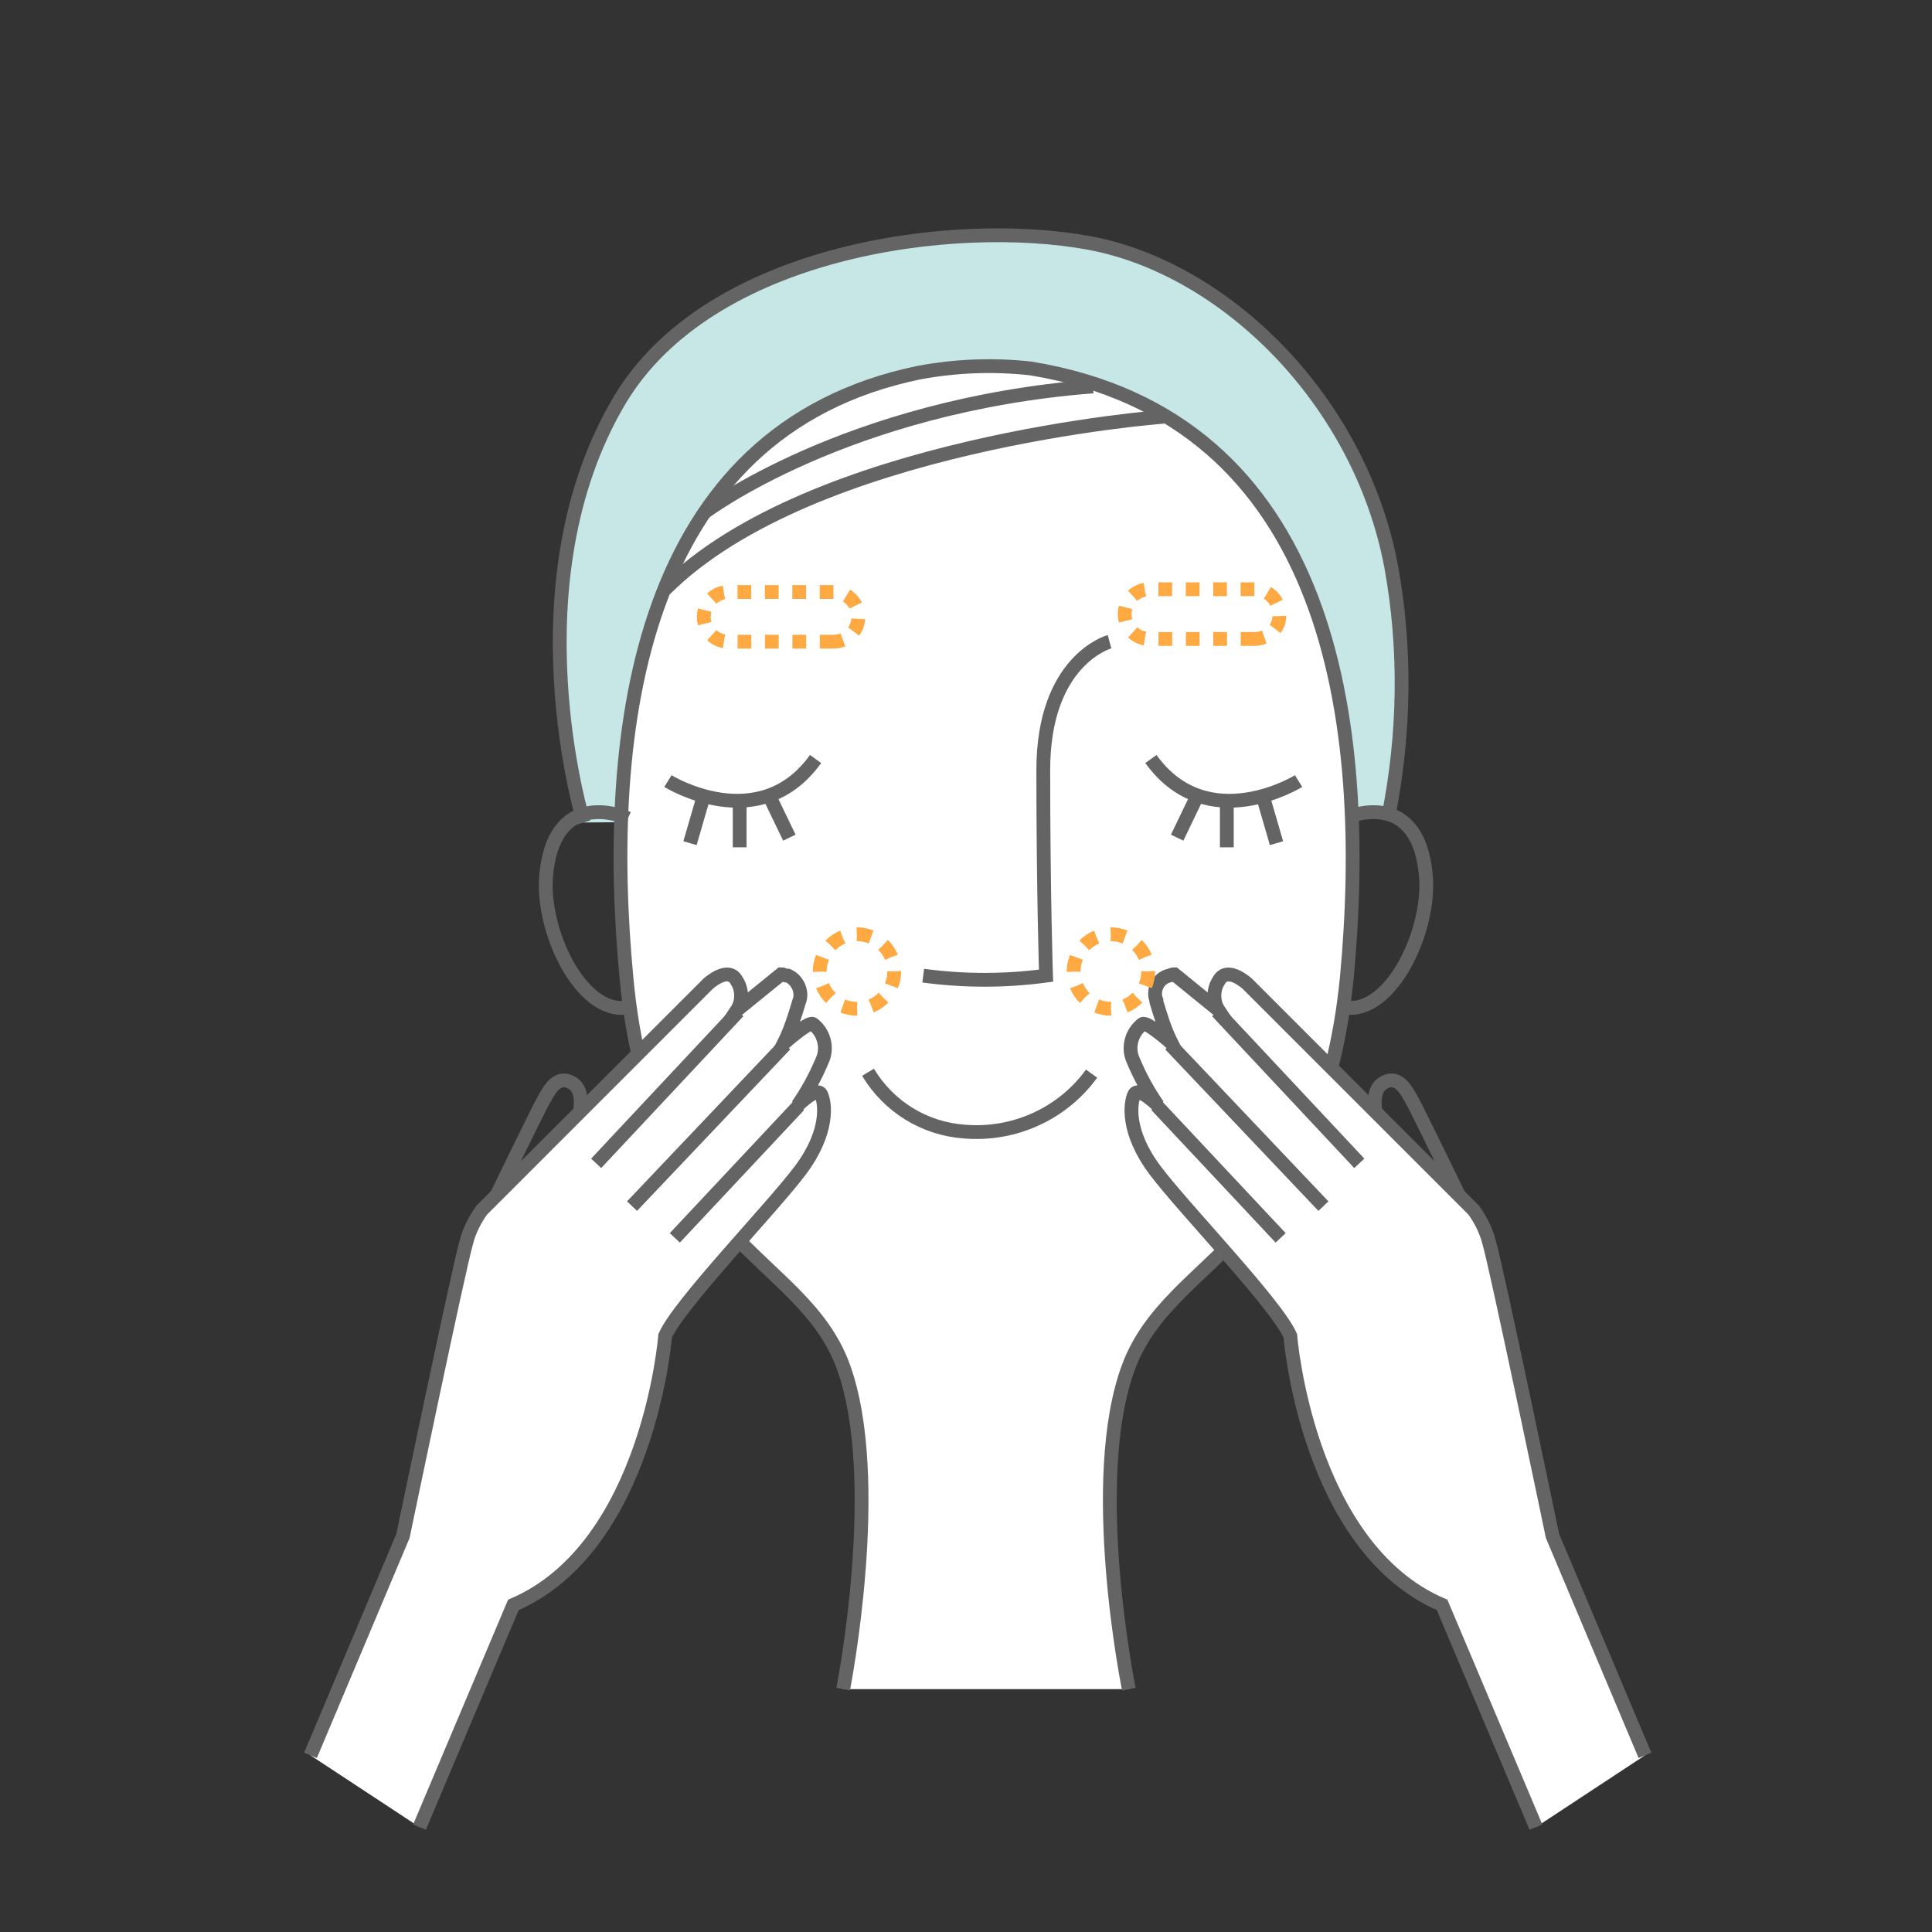 <?xml version="1.0" encoding="UTF-8"?> <!-- Generator: Adobe Illustrator 22.1.0, SVG Export Plug-In . SVG Version: 6.00 Build 0) --> <svg xmlns="http://www.w3.org/2000/svg" xmlns:xlink="http://www.w3.org/1999/xlink" version="1.1" id="レイヤー_1" x="0px" y="0px" viewBox="0 0 140 140" style="enable-background:new 0 0 140 140;" xml:space="preserve"><rect x="0" y="0" width="140" height="140" fill="#333333" stroke="none"/> <style type="text/css"> .st0{fill:#C7E7E7;stroke:#646464;stroke-miterlimit:10;} .st1{fill:none;stroke:#646464;stroke-miterlimit:10;} .st2{fill:#FFFFFF;stroke:#646464;stroke-miterlimit:10;} .st3{fill:none;stroke:#FFA943;stroke-miterlimit:10;stroke-dasharray:0.993,0.993;} .st4{fill:#FFA943;} .st5{fill:none;stroke:#FFA943;stroke-miterlimit:10;} .st6{fill:none;stroke:#FFA943;stroke-miterlimit:10;stroke-dasharray:0.998,0.998;} .st7{fill:none;stroke:#FFA943;stroke-miterlimit:10;stroke-dasharray:0.993,0.993;} .st8{fill:none;stroke:#FFA943;stroke-miterlimit:10;stroke-dasharray:1.059,1.059;} </style> <title>アートボード 1</title> <g id="レイヤー_1_1_"> <path class="st0" d="M42.3,59.6c0,0-5.3-17.3,2.6-30.6c6.5-10.9,24.2-13.2,34-11.4c9.8,1.8,19.6,11.3,21.9,23.4 c1.1,6,1,12.2-0.2,18.2"></path> <path class="st1" d="M97.4,59.3c0,0,5.2-2.4,5.9,3.9c0.5,4.1-2.5,10.4-5.9,9.8"></path> <path class="st2" d="M61.1,122.4c0,0,3-15.2,0-23.4s-13.9-8.8-15.7-28.1C43.7,53,46.2,31.2,66.6,27c2.7-0.5,5.4-0.6,8.1-0.3 c21.9,3.6,24.6,25.8,22.9,44.1c-1.9,19.4-12.7,20-15.8,28.2s0,23.4,0,23.4"></path> <path class="st1" d="M84.3,30.2c0,0-25.5,1.9-36.1,12.5"></path> <path class="st1" d="M51.1,37.1c0,0,10.2-7.7,28.1-9.1"></path> <path class="st1" d="M45.5,59.3c0,0-5.2-2.4-5.9,3.9c-0.5,4.1,2.5,10.4,5.9,9.8"></path> <path class="st1" d="M48.4,56.6c0,0,6.6,4.1,10.7-1.6"></path> <line class="st1" x1="50.9" y1="58" x2="50" y2="61.1"></line> <line class="st1" x1="53.6" y1="58.4" x2="53.6" y2="61.4"></line> <line class="st1" x1="55.9" y1="58" x2="57.2" y2="60.7"></line> <path class="st1" d="M94.1,56.6c0,0-6.6,4.1-10.7-1.6"></path> <line class="st1" x1="91.6" y1="58" x2="92.5" y2="61.1"></line> <line class="st1" x1="88.9" y1="58.4" x2="88.9" y2="61.4"></line> <line class="st1" x1="86.6" y1="58" x2="85.3" y2="60.7"></line> <path class="st1" d="M80.4,46.5c0,0-4.8,1.3-4.8,9.3c0,8.9,0.2,14.9,0.2,14.9c-3,0.4-5.9,0.4-8.9,0"></path> <path class="st1" d="M62.9,77.7c1.5,2.5,4.1,4.1,7,4.3c3.6,0.3,7.1-1.3,9.2-4.2"></path> <path class="st1" d="M41.8,81.5c0,0,0.8-2.3-0.3-3s-1.7,0.5-2.1,1.2S35.8,87,35.8,87"></path> <path class="st2" d="M30.4,132.4l6.8-16.1c9.8-4.2,11-19.5,11-19.5c1-2.3,7.7-9.2,9.8-12s1.8-4.9,1.5-5.5s-1.7,0.8-1.7,0.8 c0.7-1,1.3-2.1,1.8-3.3c0.4-0.9,0.1-2-0.7-2.6c-0.3-0.2-2.1,1.4-2.1,1.4c0.5-1,0.8-2,1.1-3c0.3-0.7-0.1-1.6-0.8-1.9 c0,0-0.1,0-0.1,0c-0.1,0-0.2-0.1-0.4-0.1l-3.2,2.6c0.4-0.6,0.4-1.5,0-2.1c-0.6-1.2-2.1,0.2-2.1,0.2L34.9,87.7 c-0.5,0.7-0.9,1.5-1.1,2.3c-0.5,1.6-4.6,21.3-4.6,21.3l-6.7,15.9"></path> <line class="st1" x1="53.5" y1="73.3" x2="43.2" y2="84.3"></line> <line class="st1" x1="56.9" y1="75.7" x2="45.8" y2="87.4"></line> <line class="st1" x1="57.9" y1="80.1" x2="48.9" y2="89.7"></line> <path class="st1" d="M105.9,87c0,0-3.2-6.6-3.6-7.3s-1-1.9-2.1-1.2s-0.3,3-0.3,3"></path> <path class="st2" d="M119.2,127.2l-6.7-15.9c0,0-4.1-19.7-4.6-21.3c-0.2-0.8-0.6-1.6-1.1-2.3L90.4,71.3c0,0-1.5-1.4-2.1-0.2 c-0.4,0.6-0.4,1.5,0,2.1l-3.2-2.6c-0.2,0-0.3,0.1-0.4,0.1c-0.8,0.2-1.2,1.1-0.9,1.8c0,0,0,0.1,0,0.1c0.3,1,0.6,2,1.1,3 c0,0-1.8-1.6-2.1-1.4c-0.8,0.6-1.1,1.7-0.7,2.6c0.5,1.2,1.1,2.3,1.8,3.3c0,0-1.4-1.4-1.7-0.8s-0.6,2.7,1.5,5.5s8.8,9.7,9.8,12 c0,0,1.2,15.3,11,19.5l6.8,16.1"></path> <line class="st1" x1="98.5" y1="84.3" x2="88.2" y2="73.3"></line> <line class="st1" x1="95.9" y1="87.4" x2="84.8" y2="75.7"></line> <line class="st1" x1="92.8" y1="89.7" x2="83.8" y2="80.1"></line> </g> <g id="レイヤー_2_1_"> <path class="st3" d="M201.6,68.8c0,0,7.6,1.7,13.6-2.1"></path> <polygon class="st4" points="214.5,70.8 213.8,70.6 214.9,66.8 211.1,65.9 211.3,65.1 215.9,66.2 "></polygon> <path class="st3" d="M182.6,68.8c0,0-7.6,1.7-13.6-2.1"></path> <polygon class="st4" points="173,65.1 173.2,65.9 169.3,66.8 170.5,70.6 169.7,70.8 168.3,66.2 "></polygon> <path class="st3" d="M199.5,95.3c0,0,11.1-7.1,13.5-18.7"></path> <polygon class="st4" points="216,80.8 215.2,81.3 212.8,76.9 208.7,79.6 208.1,78.8 213.1,75.5 "></polygon> <path class="st3" d="M184.4,94.5c0,0-11.1-7.1-13.5-18.7"></path> <polygon class="st4" points="175.7,78 175.2,78.8 171.1,76.1 168.7,80.4 167.8,79.9 170.7,74.7 "></polygon> </g> <g> <g> <polyline class="st5" points="184.4,43.4 183.9,43.4 183.9,43.9 "></polyline> <path class="st6" d="M183.9,44.9v15.9c0,1.2-1,2.3-2.2,2.3s-2.2-1.1-2.2-2.3V44.3"></path> <polyline class="st5" points="179.5,43.8 179.5,43.3 179,43.3 "></polyline> <path class="st7" d="M178,43.3l-5.9-0.1c-1.2,0-2.2-1.1-2.2-2.3s1-2.3,2.2-2.3h19c1.2,0,2.2,1.1,2.2,2.3s-1,2.3-2.2,2.3l-6.2,0.2"></path> </g> </g> <g> <circle class="st8" cx="62.1" cy="70.4" r="2.7"></circle> </g> <g> <circle class="st8" cx="80.5" cy="70.4" r="2.7"></circle> </g> <path class="st7" d="M90.9,46.3h-7.6c-1,0-1.8-0.8-1.8-1.8v0c0-1,0.8-1.8,1.8-1.8h7.6c1,0,1.8,0.8,1.8,1.8v0 C92.8,45.5,91.9,46.3,90.9,46.3z"></path> <path class="st7" d="M60.4,46.5h-7.6c-1,0-1.8-0.8-1.8-1.8v0c0-1,0.8-1.8,1.8-1.8h7.6c1,0,1.8,0.8,1.8,1.8v0 C62.2,45.7,61.4,46.5,60.4,46.5z"></path> </svg> 